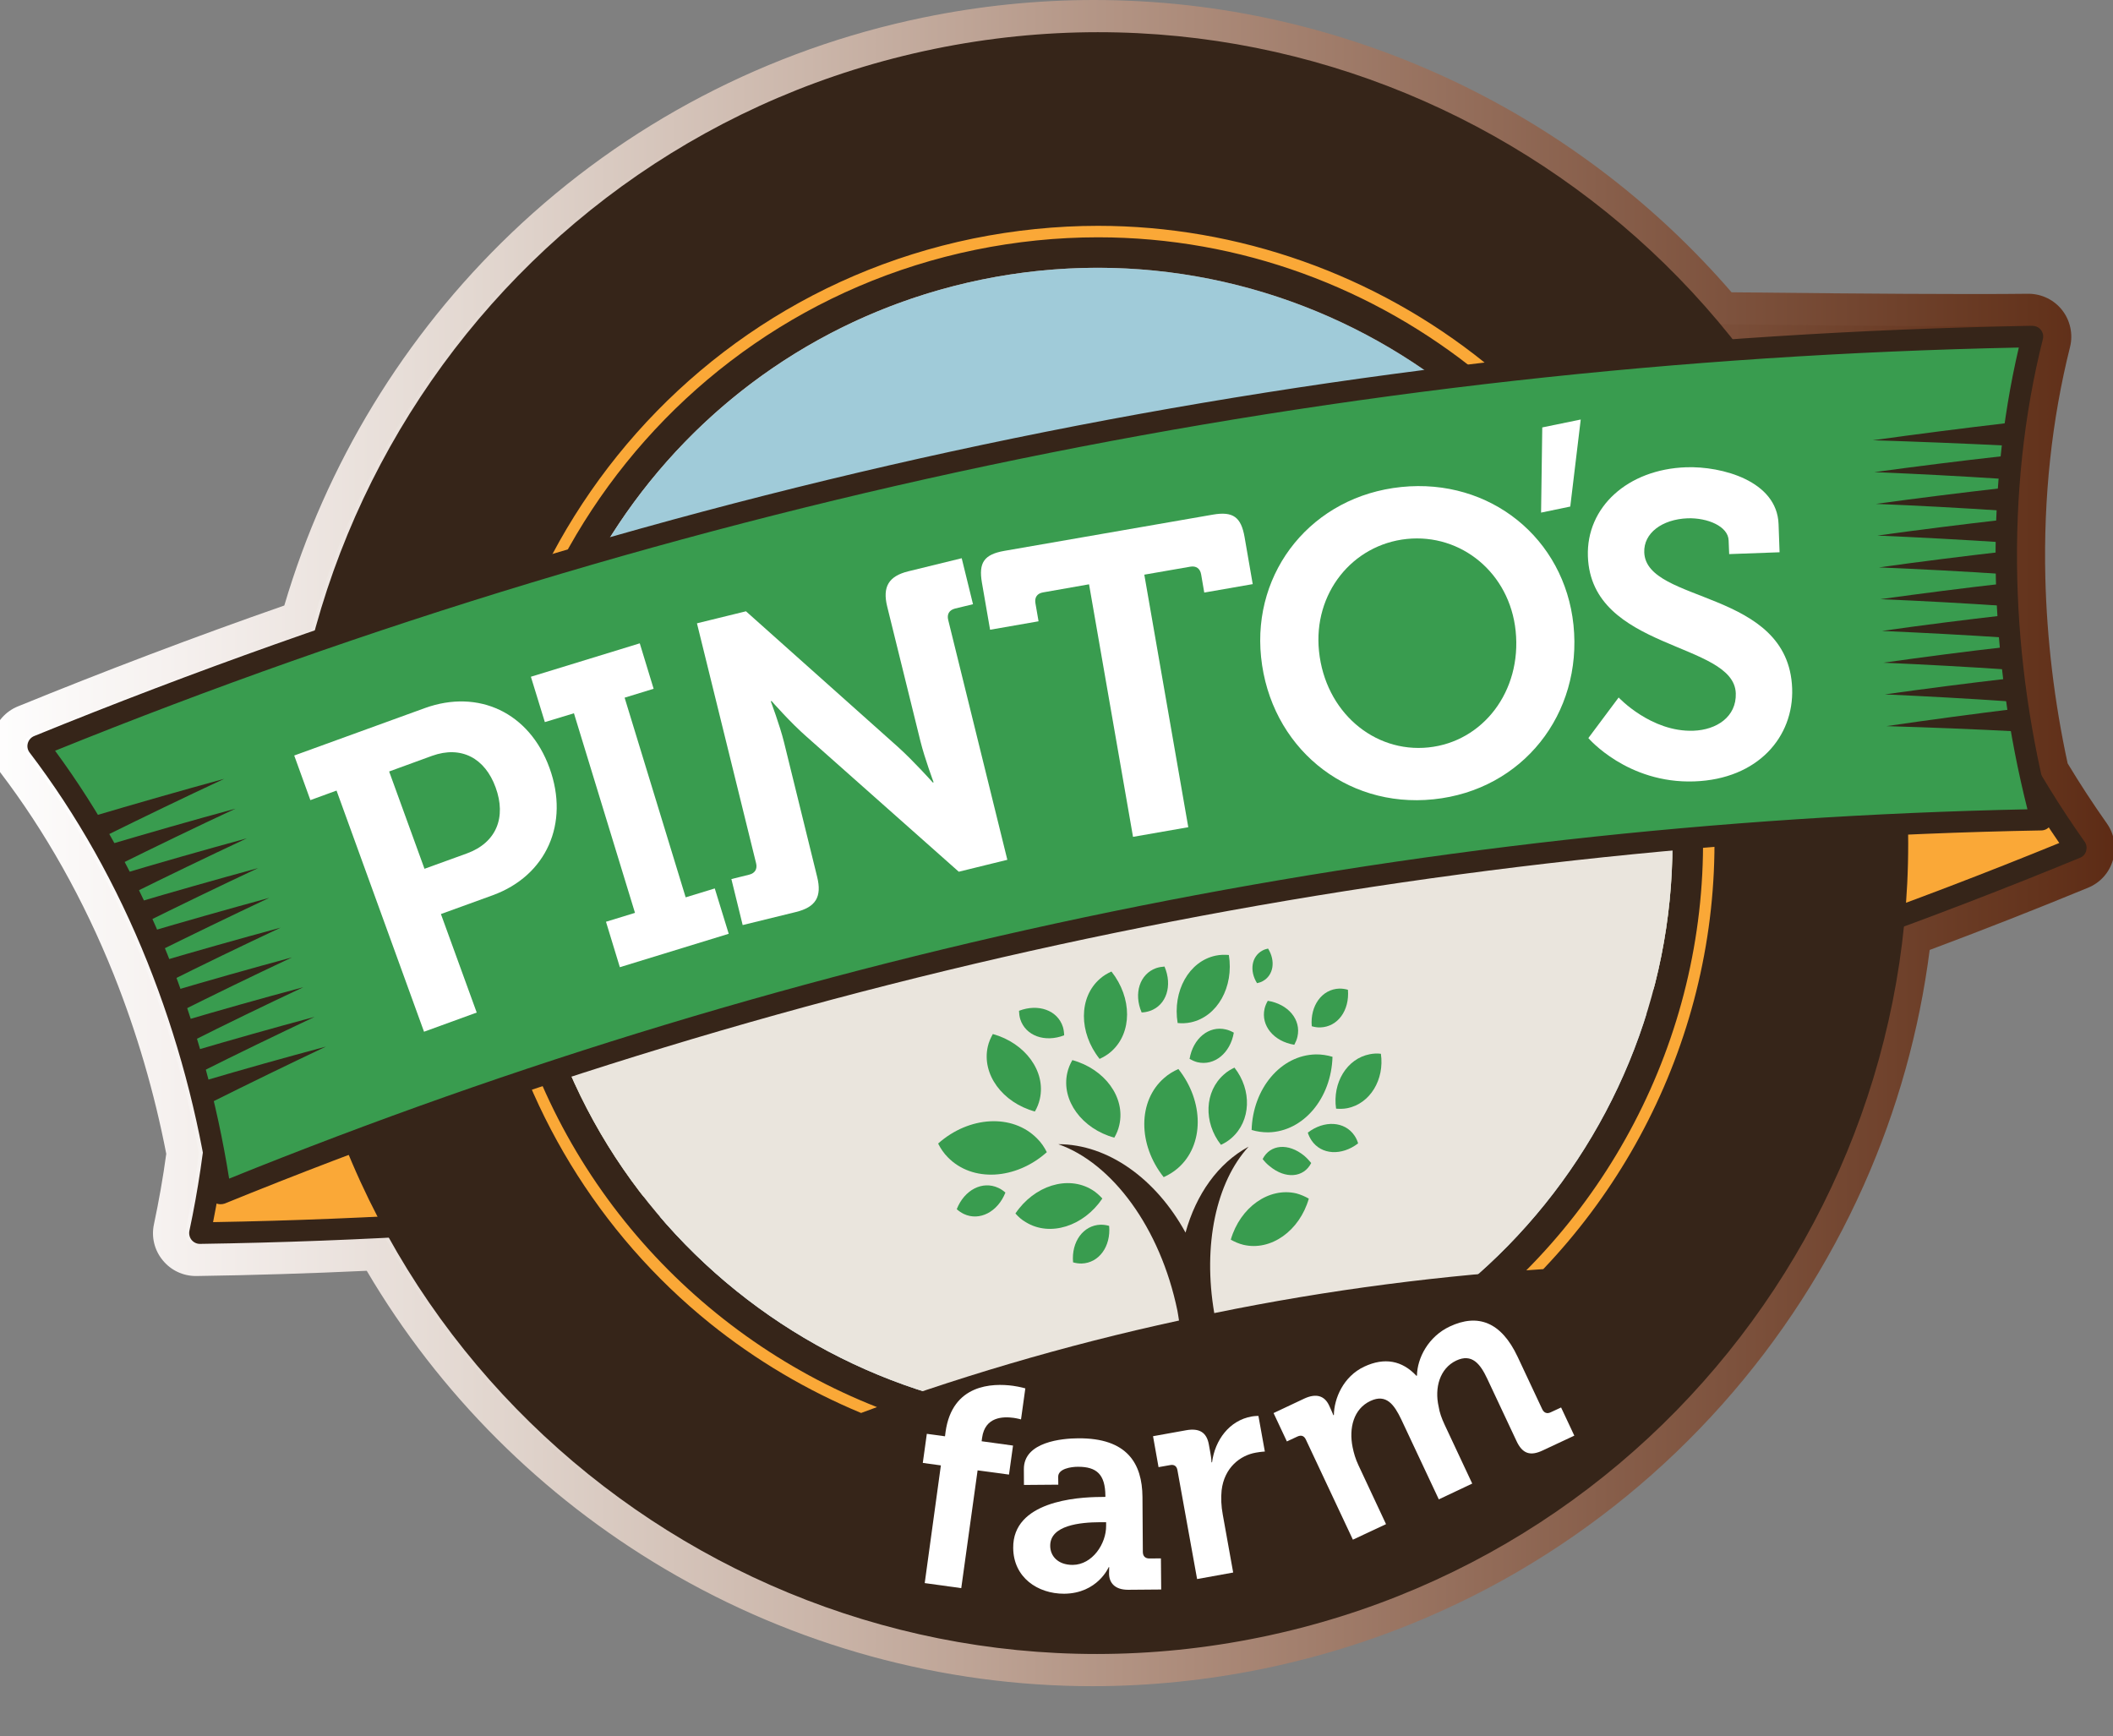 <?xml version="1.0" encoding="utf-8"?>
<!-- Generator: Adobe Illustrator 24.3.0, SVG Export Plug-In . SVG Version: 6.00 Build 0)  -->
<svg version="1.1" id="Layer_1" xmlns="http://www.w3.org/2000/svg" xmlns:xlink="http://www.w3.org/1999/xlink" x="0px" y="0px"
	 viewBox="0 0 230.17 189.13" style="enable-background:new 0 0 230.17 189.13;" xml:space="preserve">
<rect x="0" y="0" width="230.17" height="189.13" fill="#808080" stroke="none"/>
<style type="text/css">
	.st0{opacity:0.25;}
	.st1{clip-path:url(#SVGID_2_);}
	.st2{clip-path:url(#SVGID_6_);fill:url(#SVGID_7_);}
	.st3{clip-path:url(#SVGID_9_);fill:url(#SVGID_10_);}
	.st4{fill:#FAA837;}
	.st5{fill:#362519;}
	.st6{fill:#A0CBD9;}
	.st7{fill:#EAE5DD;}
	.st8{fill:#399C4F;}
	.st9{fill:#FFFFFF;}
	.st10{opacity:0.75;}
</style>
<g>
	<g class="st0">
		<g>
			<defs>
				<rect id="SVGID_1_" x="-7.26" y="13.53" width="234.78" height="188.13"/>
			</defs>
			<clipPath id="SVGID_2_">
				<use xlink:href="#SVGID_1_"  style="overflow:visible;"/>
			</clipPath>
			<g class="st1">
				<defs>
					<rect id="SVGID_3_" x="-7.26" y="13.53" width="234.78" height="188.13"/>
				</defs>
				<clipPath id="SVGID_4_">
					<use xlink:href="#SVGID_3_"  style="overflow:visible;"/>
				</clipPath>
			</g>
		</g>
	</g>
	<g>
		<defs>
			<path id="SVGID_5_" d="M25.13,126.05l0.07-0.56l-0.11-0.55c-1.38-7.36-3.47-14.56-6.22-21.41c-3.09-7.71-6.95-14.84-11.5-21.23
				c9.1-3.66,18.37-7.12,27.61-10.33l1.75-0.6l0.48-1.78c8.47-31.05,33.3-54.36,64.81-60.83c5.66-1.16,11.43-1.75,17.15-1.75
				c25.17,0,48.9,11.13,65.09,30.55l1.03,1.23l1.61,0.02c0.17,0.01,16.98,0.22,27.72,0.22c1.24,0,2.36,0,3.35-0.01
				c-1.66,7.67-2.4,15.75-2.2,24.07c0.18,7.36,1.09,14.8,2.72,22.11l0.12,0.55l0.29,0.48c1.02,1.72,2.1,3.41,3.19,5.06
				c-5.4,2.18-10.9,4.31-16.37,6.33l-2.04,0.76l-0.22,2.17c-3.82,36.98-30.87,66.86-67.32,74.35c-5.66,1.17-11.43,1.75-17.16,1.75
				c-30.7,0-59.07-16.68-74.02-43.55l-1.06-1.9l-2.18,0.11c-5.83,0.3-11.72,0.5-17.54,0.62C24.55,130,24.87,128.03,25.13,126.05
				 M100.62,1.9C83.67,5.38,68.14,13.5,55.69,25.4C44.04,36.55,35.52,50.54,30.97,65.96c-9.74,3.4-19.49,7.1-29.02,10.99
				c-1.34,0.54-2.36,1.7-2.74,3.09C-1.17,81.43-0.88,82.94,0,84.1c4.95,6.5,9.12,13.91,12.38,22.04c2.5,6.26,4.43,12.83,5.73,19.55
				c-0.35,2.6-0.81,5.17-1.34,7.67c-0.3,1.4,0.05,2.83,0.96,3.93c0.89,1.09,2.21,1.71,3.61,1.71h0.07
				c6.13-0.09,12.36-0.28,18.54-0.57c7.86,13.35,19.04,24.54,32.46,32.47c14.14,8.36,30.25,12.78,46.59,12.78
				c6.2,0,12.44-0.64,18.56-1.89c9.84-2.02,19.2-5.59,27.8-10.6c8.32-4.86,15.8-10.97,22.24-18.2c6.36-7.14,11.54-15.18,15.43-23.9
				c3.64-8.18,6.04-16.79,7.17-25.61c5.8-2.17,11.58-4.44,17.26-6.78c1.33-0.55,2.31-1.65,2.7-3.01c0.41-1.38,0.16-2.84-0.67-4.01
				c-1.47-2.08-2.9-4.27-4.26-6.52c-1.45-6.7-2.26-13.5-2.43-20.22c-0.21-8.74,0.7-17.2,2.69-25.14c0.35-1.39,0.02-2.91-0.87-4.03
				c-0.87-1.1-2.19-1.75-3.61-1.77h-0.07h-0.06c-1.46,0.02-3.55,0.03-6.22,0.03c-8.76,0-21.58-0.14-26.04-0.19
				c-4-4.63-8.47-8.86-13.32-12.61c-5.25-4.06-10.96-7.56-16.95-10.4c-6.05-2.86-12.41-5.07-18.92-6.55
				C132.79,0.76,125.98,0,119.18,0C112.98,0,106.74,0.64,100.62,1.9"/>
		</defs>
		<clipPath id="SVGID_6_">
			<use xlink:href="#SVGID_5_"  style="overflow:visible;"/>
		</clipPath>
		
			<linearGradient id="SVGID_7_" gradientUnits="userSpaceOnUse" x1="-186.502" y1="520.059" x2="-185.764" y2="520.059" gradientTransform="matrix(313.546 0 0 -313.546 58475.859 163154.609)">
			<stop  offset="0" style="stop-color:#FFFFFF"/>
			<stop  offset="0.094" style="stop-color:#F5F0EE"/>
			<stop  offset="0.228" style="stop-color:#E3D8D1"/>
			<stop  offset="0.386" style="stop-color:#CBB6AA"/>
			<stop  offset="0.563" style="stop-color:#AC8B7A"/>
			<stop  offset="0.754" style="stop-color:#885F4B"/>
			<stop  offset="0.955" style="stop-color:#64341D"/>
			<stop  offset="1" style="stop-color:#5C2A14"/>
		</linearGradient>
		<rect x="-1.17" class="st2" width="231.73" height="183.68"/>
	</g>
	<g>
		<defs>
			<path id="SVGID_8_" d="M101.32,5.32c-33.73,6.93-58.99,32.25-67.47,63.35c-10.27,3.56-20.46,7.4-30.57,11.52
				c-0.34,0.14-0.59,0.43-0.69,0.78c-0.09,0.35-0.03,0.72,0.2,1.01c5.14,6.76,9.46,14.44,12.84,22.86
				c2.67,6.67,4.69,13.62,6.03,20.75c-0.38,2.89-0.87,5.72-1.46,8.49c-0.07,0.35,0.01,0.71,0.24,0.99c0.22,0.27,0.55,0.42,0.9,0.42
				h0.01c6.87-0.1,13.72-0.32,20.56-0.68c18.25,32.79,56.24,51.48,94.94,43.53c38.71-7.95,66.26-40.1,70.1-77.41
				c6.42-2.38,12.81-4.87,19.17-7.49c0.33-0.13,0.58-0.41,0.68-0.75c0.1-0.35,0.03-0.71-0.17-1c-1.64-2.33-3.21-4.74-4.7-7.24
				c-1.57-7.09-2.46-14.28-2.64-21.45c-0.22-9.06,0.72-17.83,2.79-26.06c0.09-0.35,0.01-0.73-0.22-1.01
				c-0.23-0.29-0.56-0.43-0.94-0.44c-8.43,0.15-33.97-0.18-33.97-0.18C170.46,15.53,145.71,3.5,119.18,3.5
				C113.29,3.5,107.32,4.1,101.32,5.32"/>
		</defs>
		<clipPath id="SVGID_9_">
			<use xlink:href="#SVGID_8_"  style="overflow:visible;"/>
		</clipPath>
		
			<linearGradient id="SVGID_10_" gradientUnits="userSpaceOnUse" x1="-186.498" y1="520.076" x2="-185.76" y2="520.076" gradientTransform="matrix(304.042 0 0 -304.042 56705.598 158219.938)">
			<stop  offset="0" style="stop-color:#FFFFFF"/>
			<stop  offset="0.094" style="stop-color:#F5F0EE"/>
			<stop  offset="0.228" style="stop-color:#E3D8D1"/>
			<stop  offset="0.386" style="stop-color:#CBB6AA"/>
			<stop  offset="0.563" style="stop-color:#AC8B7A"/>
			<stop  offset="0.754" style="stop-color:#885F4B"/>
			<stop  offset="0.955" style="stop-color:#64341D"/>
			<stop  offset="1" style="stop-color:#5C2A14"/>
		</linearGradient>
		<rect x="2.5" y="3.5" class="st3" width="224.4" height="182.79"/>
	</g>
	<g>
		<path class="st4" d="M21.77,134.32c70.17-1.03,139.45-15.25,204.34-41.95c-5.28-7.46-9.8-15.9-13.45-25.09
			c-3.65-9.2-6.15-18.46-7.72-27.45C146.37,63.93,83.86,76.76,20.53,77.7c2.09,8.88,3.44,18.37,3.71,28.26
			C24.52,115.85,23.69,125.4,21.77,134.32"/>
		<path class="st5" d="M206.04,74.08c-9.81-47.78-56.5-78.56-104.27-68.75c-47.78,9.82-78.56,56.51-68.75,104.28
			c9.81,47.77,56.5,78.56,104.28,68.74C185.07,168.54,215.85,121.85,206.04,74.08 M132.13,153.21
			c-33.9,6.95-67.01-14.88-73.98-48.78c-0.15-0.69-0.27-1.39-0.39-2.08c-0.02-0.15-0.05-0.31-0.07-0.46
			c-0.24-1.45-0.42-2.9-0.56-4.34v-0.02c-2.91-31.37,18.2-60.59,49.79-67.07c31.56-6.47,62.45,12.02,72.16,41.97
			c0.01,0.03,0.03,0.07,0.04,0.11c0.23,0.72,0.44,1.43,0.65,2.15c0,0.02,0.01,0.02,0.01,0.05c0.18,0.64,0.35,1.29,0.52,1.94
			c0.03,0.17,0.07,0.33,0.12,0.5c0.16,0.68,0.32,1.35,0.46,2.04C187.85,113.12,166.02,146.25,132.13,153.21"/>
		<path class="st6" d="M180.89,79.24c6.96,33.89-14.87,67.01-48.76,73.97c-33.89,6.95-67.01-14.88-73.98-48.78
			c-6.96-33.88,14.88-67,48.77-73.97C140.81,23.51,173.94,45.35,180.89,79.24"/>
		<path class="st5" d="M21.77,135.5c-0.35,0-0.68-0.16-0.9-0.43c-0.22-0.27-0.31-0.64-0.24-0.99c1.89-8.84,2.71-18.29,2.44-28.08
			c-0.25-9.34-1.5-18.77-3.68-28.02c-0.08-0.35,0-0.71,0.21-0.99c0.22-0.28,0.55-0.44,0.91-0.44
			C83.93,75.6,145.84,62.88,204.5,38.75c0.33-0.14,0.7-0.12,1.01,0.06c0.31,0.17,0.52,0.47,0.59,0.82
			c1.64,9.36,4.21,18.52,7.66,27.21c3.61,9.12,8.09,17.47,13.32,24.85c0.21,0.29,0.26,0.65,0.17,1c-0.1,0.34-0.34,0.62-0.67,0.75
			c-65.28,26.87-134.18,41.01-204.77,42.06H21.77z M21.99,78.84c2.02,8.95,3.17,18.06,3.42,27.08c0.26,9.46-0.48,18.6-2.2,27.21
			c69.3-1.19,136.95-15.09,201.11-41.3c-4.97-7.22-9.26-15.34-12.75-24.13c-3.33-8.4-5.85-17.22-7.53-26.25"/>
		<path class="st7" d="M57.12,86.25c-0.53,5.94-0.23,12.05,1.03,18.18c6.96,33.9,40.08,55.73,73.98,48.78
			c33.89-6.96,55.72-40.09,48.76-73.97c-1.26-6.13-3.39-11.88-6.22-17.13c-18.37-1.66-39.05-0.52-60.45,3.88
			C92.81,70.38,73.35,77.48,57.12,86.25"/>
		<path class="st8" d="M110.61,132.19c0.32,0.36,0.69,0.7,1.14,0.95c2.62,1.61,6.28,0.45,8.33-2.58c-0.32-0.35-0.69-0.69-1.12-0.95
			C116.31,127.99,112.65,129.16,110.61,132.19"/>
		<path class="st8" d="M142.07,125.9c-1.73-1.42-3.71-1.25-4.53,0.36c0.23,0.29,0.48,0.56,0.77,0.78c1.72,1.43,3.71,1.25,4.52-0.35
			C142.6,126.41,142.35,126.14,142.07,125.9"/>
		<path class="st8" d="M134.07,135.04c0.42,0.24,0.88,0.44,1.37,0.56c3,0.71,6.12-1.52,7.13-5.03c-0.42-0.24-0.88-0.44-1.36-0.57
			C138.2,129.3,135.09,131.53,134.07,135.04"/>
		<path class="st8" d="M134.15,123.97c2.13-1.86,2.24-5.23,0.32-7.67c-0.4,0.19-0.79,0.42-1.14,0.74c-2.13,1.86-2.25,5.22-0.33,7.67
			C133.41,124.52,133.8,124.28,134.15,123.97"/>
		<path class="st8" d="M150.42,114.79c-0.4-0.05-0.8-0.03-1.21,0.05c-2.49,0.48-4.08,3.1-3.67,5.93c0.4,0.03,0.8,0.03,1.22-0.05
			C149.24,120.23,150.83,117.6,150.42,114.79"/>
		<path class="st8" d="M119.82,106.62c-2.33,2.02-2.32,5.86-0.04,8.73c0.45-0.21,0.88-0.46,1.26-0.8c2.31-2.03,2.3-5.85,0.03-8.72
			C120.63,106.03,120.2,106.28,119.82,106.62"/>
		<path class="st8" d="M126.76,128.23c0.55-0.25,1.08-0.57,1.55-0.98c2.88-2.51,2.86-7.26,0.05-10.8c-0.55,0.25-1.08,0.56-1.55,0.98
			C123.93,119.93,123.94,124.68,126.76,128.23"/>
		<path class="st8" d="M133.86,104.03c-0.47-0.04-0.95-0.03-1.43,0.07c-2.92,0.61-4.72,3.86-4.15,7.34
			c0.47,0.05,0.96,0.03,1.43-0.07C132.62,110.75,134.42,107.5,133.86,104.03"/>
		<path class="st8" d="M147.54,123.7c-1.06-1.57-3.3-1.69-5.08-0.32c0.09,0.3,0.23,0.58,0.4,0.84c1.06,1.59,3.29,1.71,5.08,0.33
			C147.85,124.24,147.72,123.96,147.54,123.7"/>
		<path class="st8" d="M138.1,109.02c-0.15,0.27-0.28,0.55-0.35,0.86c-0.42,1.85,1.01,3.57,3.24,3.93c0.15-0.29,0.27-0.56,0.34-0.87
			C141.76,111.08,140.33,109.38,138.1,109.02"/>
		<path class="st8" d="M134.4,112.49c-0.27-0.15-0.56-0.28-0.87-0.35c-1.85-0.44-3.57,0.98-3.95,3.21c0.27,0.15,0.55,0.28,0.86,0.36
			C132.29,116.14,134.02,114.71,134.4,112.49"/>
		<path class="st8" d="M109.52,129.91c-0.23-0.2-0.48-0.38-0.77-0.51c-1.73-0.81-3.71,0.22-4.53,2.32c0.23,0.21,0.49,0.38,0.77,0.52
			C106.7,133.05,108.69,132.01,109.52,129.91"/>
		<path class="st8" d="M116.89,137.51c0.3,0.09,0.6,0.13,0.92,0.13c1.9-0.05,3.21-1.86,3.01-4.1c-0.3-0.09-0.61-0.13-0.93-0.13
			C118,133.47,116.69,135.27,116.89,137.51"/>
		<path class="st8" d="M142.89,111.79c0.3,0.09,0.61,0.14,0.92,0.13c1.91-0.05,3.21-1.85,3.02-4.1c-0.3-0.09-0.61-0.13-0.92-0.13
			C144.01,107.74,142.7,109.55,142.89,111.79"/>
		<path class="st8" d="M115.92,112.78c-0.01-0.31-0.05-0.62-0.14-0.92c-0.58-1.81-2.68-2.56-4.78-1.75
			c0.01,0.31,0.05,0.62,0.14,0.92C111.72,112.84,113.82,113.59,115.92,112.78"/>
		<path class="st8" d="M126.85,105.29c-0.3,0.02-0.61,0.07-0.91,0.17c-1.79,0.64-2.47,2.76-1.58,4.83c0.31-0.01,0.62-0.07,0.91-0.17
			C127.06,109.5,127.74,107.37,126.85,105.29"/>
		<path class="st8" d="M145.15,115.12c-0.58-0.17-1.19-0.27-1.81-0.26c-3.82,0.07-6.87,3.72-7,8.23c0.58,0.18,1.19,0.26,1.82,0.26
			C141.98,123.27,145.02,119.64,145.15,115.12"/>
		<path class="st8" d="M114.03,125.51c-0.27-0.54-0.61-1.05-1.05-1.48c-2.68-2.74-7.42-2.46-10.79,0.54
			c0.27,0.54,0.62,1.06,1.06,1.5C105.92,128.81,110.66,128.52,114.03,125.51"/>
		<path class="st8" d="M121.38,123.93c0.25-0.43,0.44-0.88,0.55-1.39c0.68-3-1.59-6.09-5.12-7.06c-0.24,0.43-0.44,0.88-0.55,1.39
			C115.58,119.87,117.86,122.96,121.38,123.93"/>
		<path class="st8" d="M113.27,119.71c0.68-3.01-1.6-6.09-5.12-7.07c-0.24,0.43-0.44,0.88-0.55,1.37c-0.68,3.02,1.6,6.1,5.13,7.07
			C112.97,120.67,113.16,120.21,113.27,119.71"/>
		<path class="st8" d="M137.51,103.55c-1.18,0.64-1.43,2.2-0.58,3.55c0.22-0.05,0.43-0.11,0.62-0.22c1.18-0.64,1.42-2.2,0.58-3.55
			C137.92,103.37,137.71,103.44,137.51,103.55"/>
		
			<rect x="104.78" y="152.64" transform="matrix(0.98 -0.201 0.201 0.98 -29.727 30.07)" class="st5" width="56.66" height="17.37"/>
		<path class="st5" d="M167.12,140.92c0.92-0.91,1.82-1.82,2.69-2.78c-12.45,0.72-25.11,2.35-37.54,4.9
			c-1.27-7.43,0.21-14.27,3.74-18.13c-3.34,1.81-5.72,5.2-6.87,9.36c-3.21-5.86-8.45-9.63-13.86-9.63
			c5.83,2.04,11.11,9.06,12.98,18.16c0.07,0.35,0.11,0.7,0.17,1.05c-12.46,2.69-24.67,6.32-36.23,10.65
			c1.21,0.53,2.45,1.02,3.69,1.49c-1.27,0.5-1.97,0.8-1.97,0.8l9.86,8.36l49.2-9.29l10.81-6.42l7.13-8.46
			C169.66,140.93,168.39,140.92,167.12,140.92"/>
		<path class="st4" d="M95.53,153.28c-20.3-7.99-36.05-25.85-40.63-48.18c-7.32-35.63,15.72-70.57,51.36-77.89
			c4.4-0.9,8.89-1.36,13.34-1.36c31.13,0,58.28,22.16,64.56,52.71c4.61,22.47-2.84,44.65-17.9,59.82c0.62-0.05,1.23-0.09,1.85-0.13
			c14.69-15.42,21.87-37.53,17.27-59.94c-3.13-15.25-11.52-29.02-23.62-38.78c-11.94-9.63-26.91-14.93-42.15-14.93
			c-4.53,0-9.11,0.47-13.59,1.38c-36.31,7.46-59.78,43.07-52.32,79.38c3.13,15.25,11.52,29.02,23.62,38.78
			c5.03,4.05,10.59,7.33,16.48,9.78C94.36,153.71,94.95,153.49,95.53,153.28"/>
		<path class="st9" d="M102.49,159.63l-1.97-0.27l0.44-3.17l1.98,0.27l0.06-0.48c0.73-5.23,5.12-5.32,7.35-5.02
			c0.82,0.12,1.34,0.28,1.34,0.28l-0.47,3.38c0,0-0.34-0.1-0.81-0.17c-1.13-0.15-3.11-0.14-3.43,2.17l-0.05,0.38l3.42,0.47
			l-0.44,3.16l-3.42-0.46l-1.78,12.83l-3.98-0.55L102.49,159.63z"/>
		<path class="st9" d="M119.9,163.07l0.51-0.01v-0.13c-0.02-2.31-0.94-3.16-3-3.15c-0.73,0-2.15,0.21-2.14,1.09l0.01,0.86
			l-3.74,0.03l-0.01-1.72c-0.02-3,4.22-3.35,5.9-3.36c5.38-0.05,6.99,2.77,7.02,6.38l0.04,6.01c0.01,0.45,0.26,0.7,0.71,0.7
			l1.26-0.01l0.03,3.39l-3.61,0.03c-1.49,0-2.06-0.81-2.07-1.75c0-0.43,0.02-0.71,0.02-0.71h-0.06c0,0-1.21,2.86-4.85,2.89
			c-2.88,0.01-5.53-1.77-5.55-4.99C110.31,163.55,117.27,163.08,119.9,163.07 M116.85,170.47c2.15-0.02,3.66-2.31,3.64-4.27v-0.38
			h-0.7c-2.09,0.01-5.41,0.32-5.39,2.57C114.4,169.47,115.2,170.47,116.85,170.47"/>
		<path class="st9" d="M128.26,160.16c-0.08-0.47-0.37-0.65-0.81-0.56l-1.25,0.22l-0.6-3.37l3.61-0.65
			c1.41-0.25,2.23,0.21,2.47,1.55l0.17,0.94c0.11,0.58,0.12,1.01,0.12,1.01l0.06-0.01c0.31-2.41,1.88-4.56,4.32-4.99
			c0.35-0.06,0.73-0.06,0.73-0.06l0.7,3.88c0,0-0.42,0.02-0.98,0.12c-1.68,0.29-3.44,1.61-3.73,4.11c-0.08,0.82-0.05,1.71,0.13,2.66
			l1.13,6.29l-3.93,0.71L128.26,160.16z"/>
		<path class="st9" d="M142.25,156.82c-0.2-0.43-0.52-0.52-0.93-0.33l-1.14,0.53l-1.45-3.09l3.35-1.58c1.3-0.6,2.2-0.3,2.69,0.73
			l0.2,0.44c0.15,0.31,0.27,0.64,0.27,0.64l0.06-0.02c0.02-1.77,1.01-4.19,3.31-5.27c2.2-1.03,4.12-0.67,5.68,1l0.06-0.02
			c0.03-1.93,1.25-4.26,3.57-5.35c3.04-1.43,5.6-0.53,7.4,3.31l2.68,5.71c0.19,0.39,0.52,0.52,0.93,0.32l1.12-0.52l1.44,3.07
			l-3.44,1.61c-1.37,0.65-2.22,0.35-2.86-1.03l-3.18-6.77c-0.78-1.67-1.69-2.78-3.38-1.99c-1.81,0.86-2.38,2.98-1.92,5.01
			c0.1,0.65,0.33,1.29,0.65,1.97l3.01,6.42l-3.64,1.72l-4.1-8.73c-0.75-1.56-1.61-2.81-3.35-1.99c-1.84,0.86-2.36,2.96-1.94,5.04
			c0.13,0.65,0.32,1.29,0.63,1.95l3.01,6.43l-3.61,1.69L142.25,156.82z"/>
		<g class="st10">
			<g>
				<defs>
					<rect id="SVGID_11_" x="158.08" y="35.31" width="38.08" height="40.18"/>
				</defs>
				<clipPath id="SVGID_12_">
					<use xlink:href="#SVGID_11_"  style="overflow:visible;"/>
				</clipPath>
			</g>
		</g>
		<path class="st8" d="M221.39,36.66C146.85,38,73.2,53.13,4.16,81.27c5.19,6.82,9.57,14.6,12.99,23.13
			c3.42,8.54,5.64,17.18,6.87,25.62c63.03-25.68,130.27-39.49,198.32-40.72c-2.19-8.24-3.56-17.05-3.77-26.25
			C218.35,53.84,219.31,44.97,221.39,36.66"/>
		<path class="st5" d="M29.34,97.8c-4.31,2.03-8.6,4.11-12.86,6.22c-0.31-0.77-0.62-1.53-0.93-2.3
			C20.14,100.36,24.74,99.06,29.34,97.8"/>
		<path class="st5" d="M28.12,94.56c-4.35,2.04-8.66,4.13-12.94,6.25c-0.31-0.76-0.63-1.53-0.94-2.3
			C18.85,97.14,23.48,95.83,28.12,94.56"/>
		<path class="st5" d="M26.89,91.32c-4.37,2.05-8.71,4.14-13.02,6.28c-0.32-0.76-0.63-1.53-0.94-2.29
			C17.57,93.92,22.22,92.6,26.89,91.32"/>
		<path class="st5" d="M25.65,88.09c-4.4,2.05-8.75,4.16-13.1,6.31c-0.31-0.76-0.63-1.53-0.94-2.31
			C16.28,90.71,20.97,89.36,25.65,88.09"/>
		<path class="st5" d="M24.42,84.84c-4.42,2.06-8.81,4.18-13.18,6.34c-0.32-0.76-0.62-1.53-0.94-2.31
			C15,87.48,19.71,86.13,24.42,84.84"/>
		<path class="st5" d="M35.5,114.01c-4.18,1.98-8.33,4-12.46,6.06c-0.31-0.76-0.63-1.53-0.94-2.29
			C26.56,116.46,31.03,115.21,35.5,114.01"/>
		<path class="st5" d="M34.27,110.77c-4.21,1.99-8.39,4.01-12.54,6.09c-0.31-0.77-0.62-1.53-0.94-2.29
			C25.28,113.25,29.76,111.98,34.27,110.77"/>
		<path class="st5" d="M33.04,107.54c-4.24,1.99-8.45,4.03-12.62,6.13c-0.31-0.78-0.62-1.54-0.94-2.31
			C23.99,110.03,28.51,108.75,33.04,107.54"/>
		<path class="st5" d="M31.81,104.29c-4.26,2-8.49,4.06-12.7,6.16c-0.31-0.76-0.62-1.53-0.94-2.3
			C22.71,106.81,27.25,105.52,31.81,104.29"/>
		<path class="st5" d="M30.57,101.05c-4.28,2.01-8.55,4.07-12.78,6.19c-0.31-0.77-0.63-1.53-0.94-2.31
			C21.43,103.58,26,102.29,30.57,101.05"/>
		<path class="st9" d="M36.66,86.12l-2.85,1.04l-1.76-4.86l14.24-5.17c5.82-2.1,11.38,0.48,13.57,6.53
			c2.2,6.05-0.35,11.73-6.18,13.86l-5.65,2.05l3.9,10.73l-5.74,2.09L36.66,86.12z M50.85,92.97c3.24-1.18,4.32-3.95,3.14-7.19
			c-1.16-3.2-3.75-4.58-6.91-3.45l-4.69,1.71l3.85,10.6L50.85,92.97z"/>
		<polygon class="st9" points="66.01,100.41 69.17,99.44 62.52,77.7 59.35,78.66 57.83,73.72 69.69,70.08 71.2,75.03 68.04,76 
			74.69,97.75 77.86,96.78 79.38,101.72 67.52,105.36 		"/>
		<path class="st9" d="M79.67,95.76l1.94-0.48c0.63-0.16,0.91-0.62,0.75-1.25l-6.44-26.13l5.34-1.31l16.56,14.78
			c1.72,1.55,3.79,3.87,3.79,3.87l0.09-0.02c0,0-0.97-2.6-1.43-4.45l-3.63-14.71c-0.52-2.13,0.15-3.3,2.32-3.83l5.8-1.42l1.23,5.01
			l-1.95,0.47c-0.64,0.16-0.91,0.62-0.75,1.25l6.44,26.12l-5.29,1.3l-16.6-14.73c-1.71-1.49-3.79-3.86-3.79-3.86l-0.09,0.02
			c0,0,0.98,2.6,1.44,4.45l3.61,14.67c0.54,2.17-0.14,3.31-2.32,3.84l-5.79,1.42L79.67,95.76z"/>
		<path class="st9" d="M118.63,63.65l-5,0.88c-0.65,0.11-0.95,0.54-0.84,1.18l0.34,1.97l-5.28,0.92l-0.89-5.14
			c-0.37-2.16,0.23-3.06,2.43-3.45l22.73-3.95c2.2-0.38,3.07,0.27,3.45,2.43l0.89,5.14l-5.28,0.92l-0.34-1.98
			c-0.11-0.64-0.54-0.95-1.18-0.84l-5.01,0.87l4.79,27.51l-6.02,1.05L118.63,63.65z"/>
		<path class="st9" d="M152.65,53.05c9.69-0.99,17.77,5.61,18.75,15.02c1,9.69-5.54,18-15.24,19c-9.69,1.01-17.79-5.79-18.79-15.49
			C136.4,62.17,142.97,54.04,152.65,53.05 M155.59,81.42c5.94-0.61,10.19-6.11,9.51-12.69c-0.65-6.31-5.93-10.63-11.86-10.02
			c-5.93,0.62-10.21,5.93-9.56,12.23C144.36,77.53,149.65,82.03,155.59,81.42"/>
		<path class="st9" d="M176.32,75.98c0,0,3.54,3.79,8.15,3.62c2.51-0.09,4.7-1.51,4.61-4.08c-0.2-5.64-15.75-4.62-16.11-14.91
			c-0.19-5.36,4.33-9.49,10.71-9.71c3.86-0.13,9.89,1.47,10.06,6.19l0.11,3.07l-5.49,0.2l-0.06-1.49c-0.05-1.53-2.28-2.48-4.47-2.41
			c-2.79,0.11-4.8,1.62-4.72,3.71c0.2,5.63,15.72,3.97,16.11,14.82c0.19,5.26-3.71,9.88-10.65,10.13
			c-7.31,0.26-11.55-4.72-11.55-4.72L176.32,75.98z"/>
		<polygon class="st9" points="168,46.56 172.19,45.7 171.05,55.18 167.87,55.84 		"/>
		<path class="st5" d="M204.83,65.27c4.54-0.63,9.08-1.21,13.64-1.73c0.02,0.83,0.04,1.65,0.07,2.48
			C213.97,65.71,209.41,65.46,204.83,65.27"/>
		<path class="st5" d="M205,68.73c4.5-0.64,9.02-1.21,13.56-1.73c0.03,0.83,0.04,1.65,0.06,2.47
			C214.08,69.17,209.54,68.93,205,68.73"/>
		<path class="st5" d="M205.16,72.19c4.48-0.63,8.97-1.22,13.48-1.73c0.02,0.83,0.04,1.65,0.06,2.48
			C214.19,72.63,209.68,72.39,205.16,72.19"/>
		<path class="st5" d="M205.32,75.64c4.46-0.62,8.93-1.2,13.41-1.72c0.02,0.83,0.03,1.65,0.06,2.48
			C214.31,76.09,209.82,75.85,205.32,75.64"/>
		<path class="st5" d="M205.49,79.1c4.75-0.69,9.51-1.33,14.29-1.92c0.01,0.83,0.02,1.66,0.03,2.5
			C215.04,79.43,210.27,79.24,205.49,79.1"/>
		<path class="st5" d="M204,47.96c4.9-0.68,9.82-1.31,14.75-1.89l0.04,2.48C213.87,48.31,208.94,48.11,204,47.96"/>
		<path class="st5" d="M204.17,51.43c4.65-0.63,9.31-1.22,13.98-1.74c0.02,0.83,0.04,1.65,0.06,2.48
			C213.53,51.87,208.86,51.62,204.17,51.43"/>
		<path class="st5" d="M204.34,54.89c4.61-0.63,9.25-1.21,13.89-1.74c0.02,0.83,0.04,1.66,0.06,2.49
			C213.64,55.33,208.99,55.08,204.34,54.89"/>
		<path class="st5" d="M204.5,58.34c4.59-0.63,9.19-1.21,13.81-1.74c0.02,0.84,0.04,1.67,0.05,2.49
			C213.75,58.79,209.13,58.54,204.5,58.34"/>
		<path class="st5" d="M204.67,61.81c4.56-0.64,9.14-1.21,13.73-1.74c0.02,0.83,0.04,1.65,0.06,2.48
			C213.87,62.24,209.27,62,204.67,61.81"/>
		<path class="st5" d="M24.02,131.18c-0.2,0-0.4-0.05-0.58-0.14c-0.31-0.19-0.52-0.5-0.57-0.86c-1.27-8.74-3.57-17.27-6.8-25.35
			c-3.37-8.42-7.7-16.1-12.85-22.86c-0.22-0.29-0.29-0.66-0.19-1.01c0.1-0.35,0.35-0.64,0.69-0.78
			c69.45-28.29,142.67-43.34,217.65-44.69c0.38,0.01,0.71,0.15,0.94,0.44c0.23,0.28,0.31,0.66,0.22,1.01c-2.07,8.23-3,17-2.79,26.07
			c0.21,8.68,1.47,17.42,3.74,25.98c0.09,0.34,0.02,0.72-0.19,1c-0.21,0.29-0.55,0.46-0.91,0.47
			c-68.18,1.24-134.76,14.91-197.91,40.65C24.32,131.16,24.17,131.18,24.02,131.18 M6,81.78c4.87,6.62,8.99,14.08,12.24,22.19
			c3.12,7.81,5.38,16,6.72,24.42c62.55-25.3,128.44-38.83,195.89-40.23c-2.08-8.27-3.24-16.7-3.44-25.08
			c-0.21-8.73,0.63-17.22,2.5-25.22C146.25,39.36,74.29,54.15,6,81.78"/>
	</g>
</g>
</svg>
